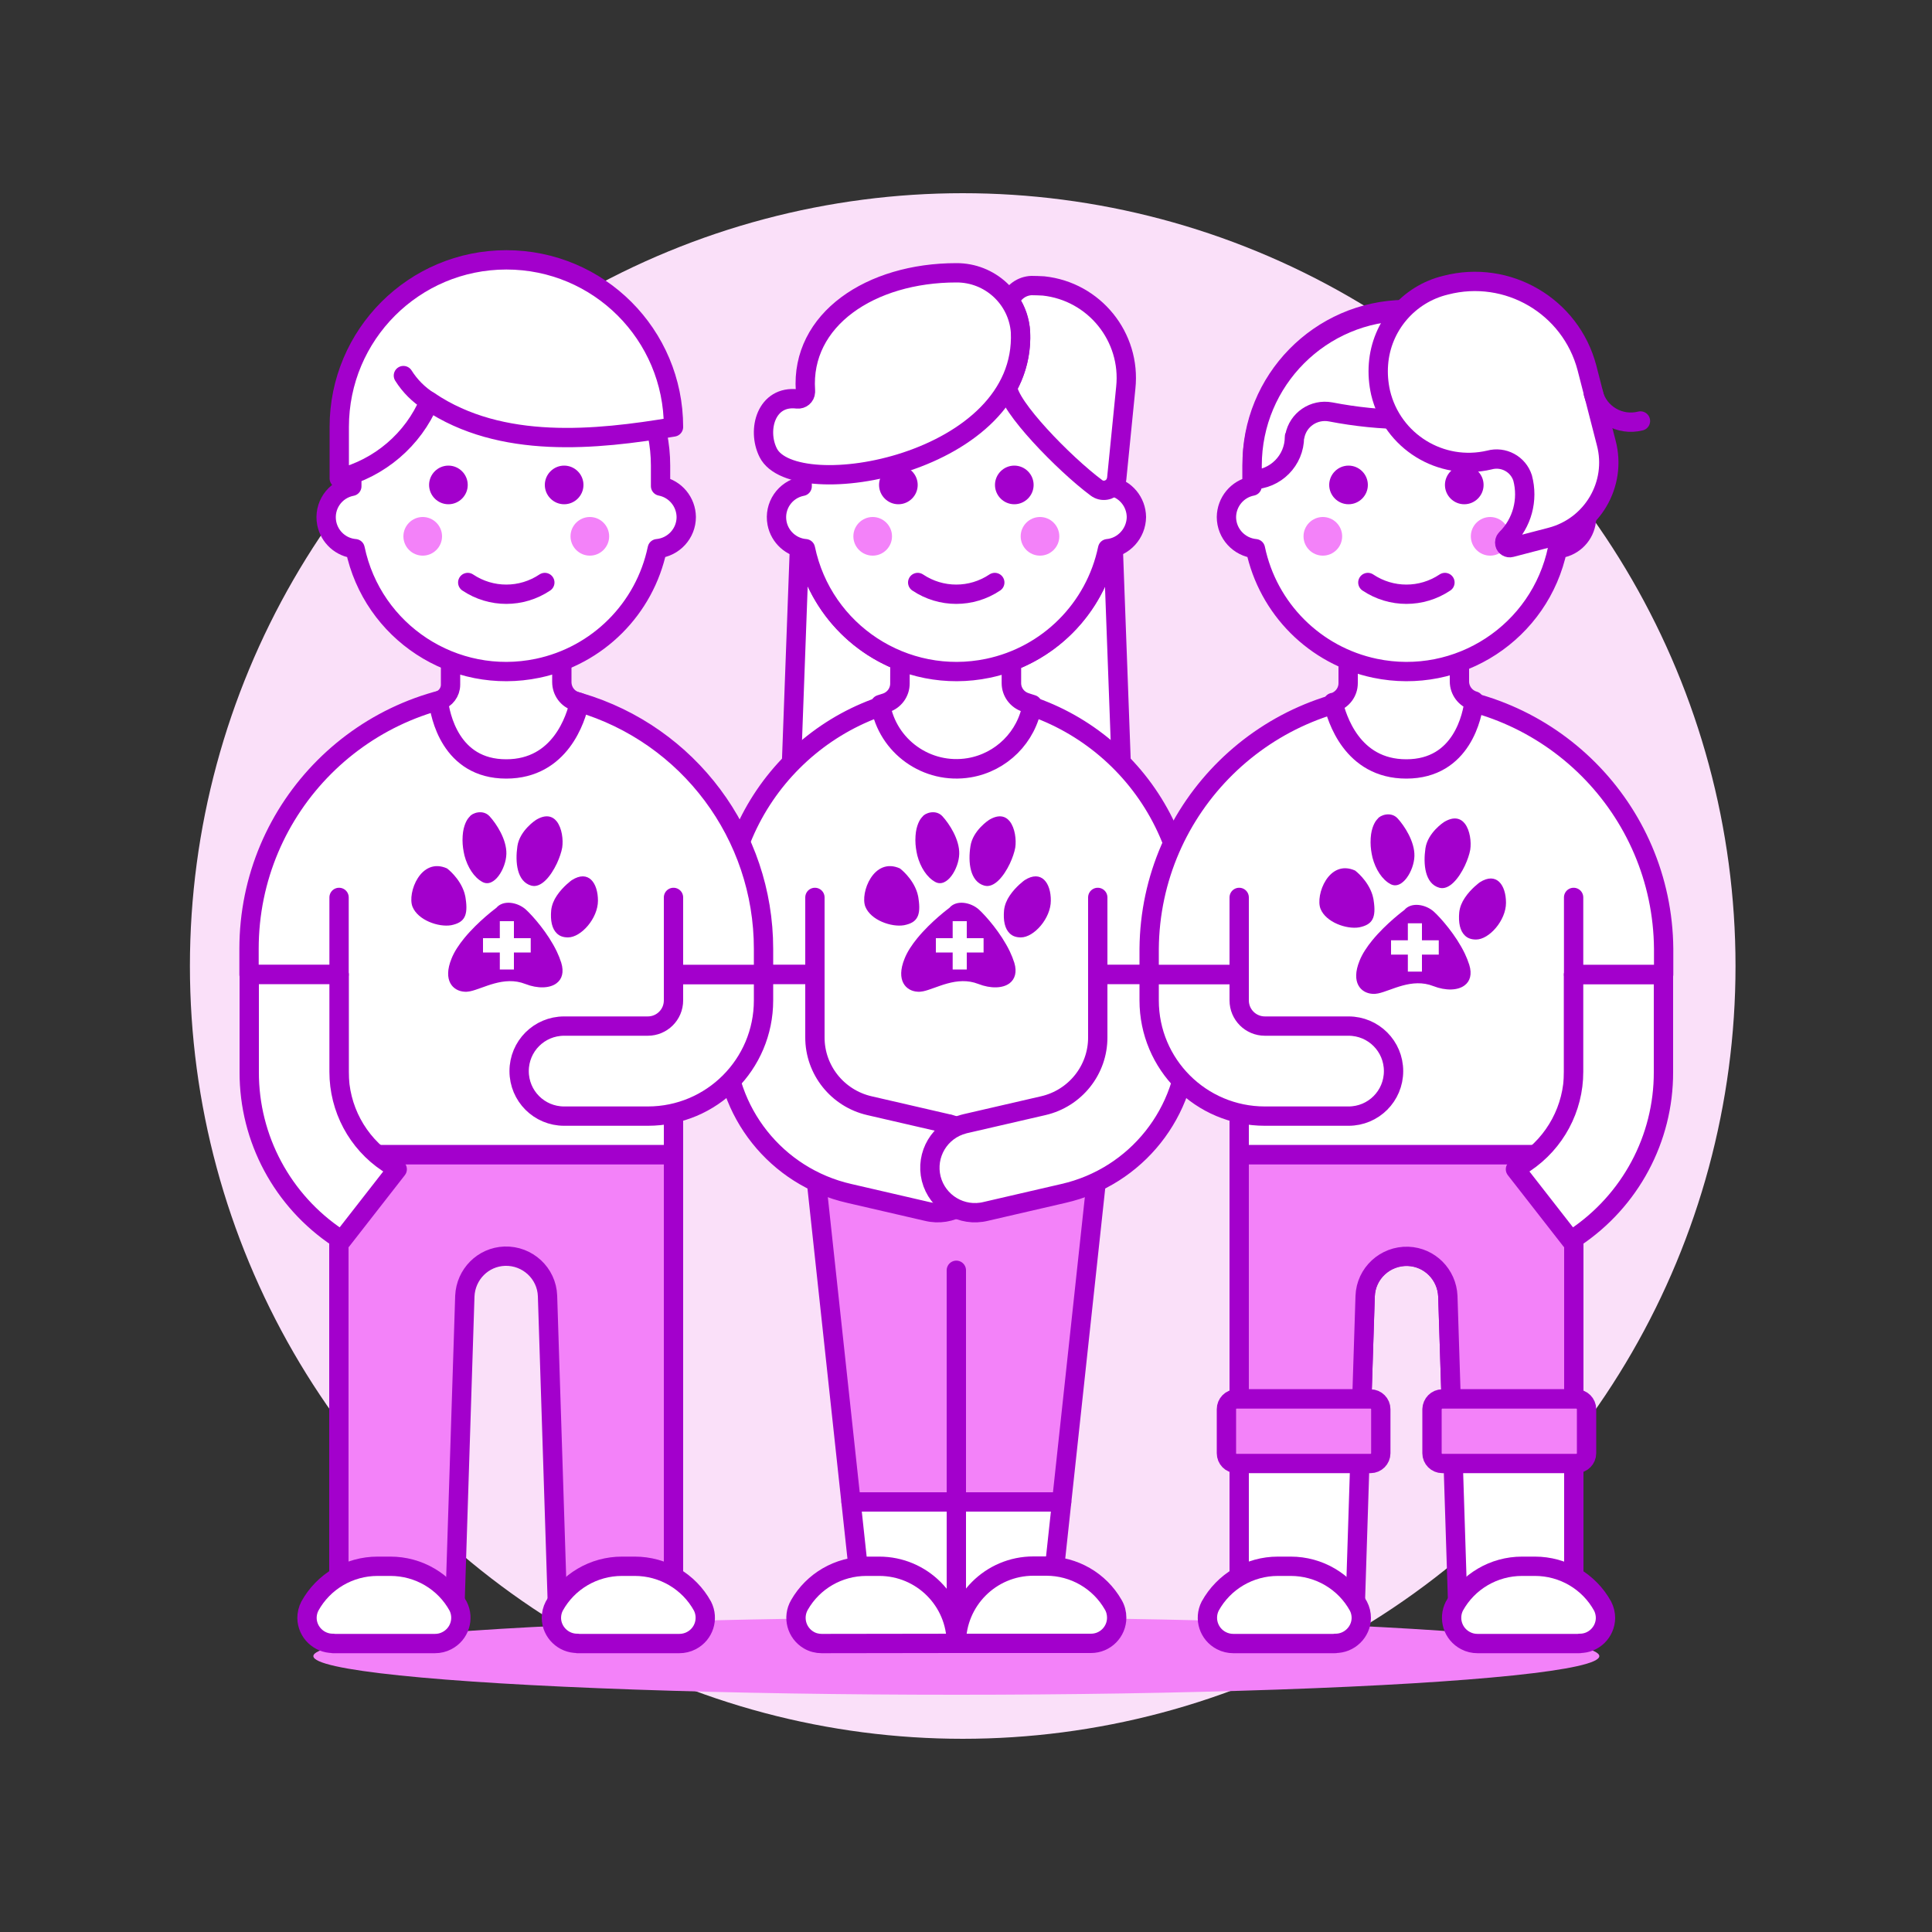 <?xml version="1.0" encoding="utf-8"?>
<!-- Generator: Adobe Illustrator 23.0.1, SVG Export Plug-In . SVG Version: 6.00 Build 0)  -->
<svg version="1.1" id="Calque_1" xmlns="http://www.w3.org/2000/svg" xmlns:xlink="http://www.w3.org/1999/xlink" x="0px" y="0px"
	 viewBox="0 0 100 100" style="enable-background:new 0 0 100 100;" xml:space="preserve">
<rect x="0" y="0" width="100" height="100" fill="#333333" stroke="none"/>
<style type="text/css">
	.st0{fill:#FAE0F9;}
	.st1{fill:#FFFFFF;stroke:#A300CC;stroke-linecap:round;stroke-linejoin:round;}
	.st2{fill:#F382F9;}
	.st3{fill:#FFFFFF;}
	.st4{fill:none;stroke:#A300CC;stroke-linecap:round;stroke-linejoin:round;}
	.st5{fill:#FFFFFF;stroke:#A300CC;stroke-width:1.009;stroke-linecap:round;stroke-linejoin:round;}
	.st6{fill:#A300CC;}
	.st7{fill:#F382F9;stroke:#A300CC;stroke-linecap:round;stroke-linejoin:round;}
	.st8{fill:#724F3D;}
	.st9{fill:none;}
</style>
<title>programmer-team-1--teamwork-team-COLLABORATION-GROUP-CREW-COOPERATE-HACKATHON-developer-CODE-full</title>
<g>
	<circle class="st0" cx="49.83" cy="50" r="40"/>
	<g>
		<path class="st1" d="M58.1,41.36l-0.48-13.02c-0.1,0.03-0.2,0.05-0.3,0.06c-0.9,4.32-5.13,7.09-9.45,6.19
			c-3.11-0.65-5.54-3.08-6.19-6.19c-0.1-0.01-0.2-0.03-0.3-0.06L40.9,41.36c-0.03,0.73,0.55,1.35,1.28,1.38c0.02,0,0.03,0,0.05,0
			h14.54c0.73,0,1.33-0.6,1.33-1.33C58.1,41.39,58.1,41.37,58.1,41.36z"/>
		<ellipse class="st2" cx="49.5" cy="85.72" rx="33.28" ry="2"/>
		<g>
			<g>
				<polygon class="st3" points="42.18,60.43 44.84,85.06 54.16,85.06 56.82,60.43 				"/>
				<polygon class="st2" points="54.95,77.74 56.82,60.43 42.18,60.43 44.05,77.74 				"/>
				<line class="st4" x1="49.5" y1="65.75" x2="49.5" y2="85.06"/>
				<line class="st4" x1="44.05" y1="77.74" x2="54.95" y2="77.74"/>
				<polygon class="st4" points="42.18,60.43 44.84,85.06 54.16,85.06 56.82,60.43 				"/>
			</g>
			<path class="st1" d="M56.47,85.06c0.74,0,1.33-0.6,1.33-1.33c0-0.23-0.06-0.47-0.18-0.67c-0.71-1.24-2.03-2-3.46-2h-0.67
				c-2.21,0-3.99,1.79-3.99,3.99c0,0,0,0,0,0.01H56.47z"/>
			<path class="st1" d="M49.5,85.06c0-2.21-1.79-3.99-3.99-3.99c0,0,0,0,0,0h-0.67c-1.43,0-2.75,0.76-3.46,2
				c-0.37,0.64-0.15,1.45,0.48,1.82c0.2,0.12,0.44,0.18,0.67,0.18L49.5,85.06z"/>
			<path class="st3" d="M61.48,47.78c-0.06-6.62-5.47-11.93-12.09-11.87c-6.53,0.06-11.81,5.34-11.87,11.87v2.66h4.66v9.98h14.64
				v-9.98h4.66V47.78z"/>
			<path class="st4" d="M61.48,47.78c-0.06-6.62-5.47-11.93-12.09-11.87c-6.53,0.06-11.81,5.34-11.87,11.87v2.66h4.66v9.98h14.64
				v-9.98h4.66V47.78z"/>
			<path class="st4" d="M46.84,47.11"/>
			<path class="st4" d="M46.84,49.11"/>
			<path class="st4" d="M44.12,46.4"/>
			<path class="st4" d="M46.84,43.79"/>
			<path class="st4" d="M52.16,45.79"/>
			<path class="st4" d="M54.77,46.4"/>
			<path class="st4" d="M52.16,49.11"/>
			<path class="st4" d="M48.83,45.78"/>
			<path class="st4" d="M48.83,43.79"/>
			<path class="st4" d="M50.17,49.11"/>
			<path class="st4" d="M50.17,47.12"/>
			<path class="st1" d="M49.03,58.16L45,57.23c-1.65-0.38-2.83-1.85-2.82-3.55v-3.24h-4.66v3.24c-0.01,3.87,2.66,7.23,6.43,8.09
				l4.02,0.93c1.25,0.31,2.51-0.45,2.83-1.7s-0.45-2.51-1.7-2.83C49.08,58.17,49.05,58.16,49.03,58.16z"/>
			<path class="st1" d="M49.97,58.16L54,57.23c1.65-0.38,2.83-1.85,2.82-3.55v-3.24h4.66v3.24c0.01,3.87-2.66,7.23-6.43,8.09
				l-4.02,0.93c-1.25,0.31-2.51-0.44-2.83-1.69c-0.31-1.25,0.44-2.51,1.69-2.83C49.92,58.17,49.94,58.17,49.97,58.16z"/>
		</g>
		<line class="st4" x1="61.48" y1="50.44" x2="61.48" y2="47.12"/>
		<g>
			<g>
				<g>
					<path class="st2" d="M34.86,59.76v23.89h-5.99l-0.53-16.57c-0.04-1.18-1.04-2.1-2.22-2.06c-1.12,0.04-2.01,0.94-2.06,2.06
						l-0.53,16.57h-5.99V59.76H34.86z"/>
					<path class="st4" d="M34.86,59.76v23.89h-5.99l-0.53-16.57c-0.04-1.18-1.04-2.1-2.22-2.06c-1.12,0.04-2.01,0.94-2.06,2.06
						l-0.53,16.57h-5.99V59.76H34.86z"/>
				</g>
				<path class="st1" d="M17.24,85.06c-0.73,0.01-1.34-0.58-1.35-1.31c0-0.22,0.05-0.43,0.15-0.62c0.7-1.27,2.04-2.06,3.5-2.06h0.67
					c1.46,0,2.8,0.79,3.5,2.06c0.33,0.65,0.08,1.45-0.58,1.79c-0.19,0.1-0.4,0.15-0.62,0.15H17.24z"/>
				<path class="st1" d="M29.89,85.06c-0.73,0.01-1.34-0.58-1.35-1.31c0-0.22,0.05-0.43,0.15-0.62c0.7-1.27,2.04-2.06,3.5-2.06h0.67
					c1.46,0,2.8,0.79,3.5,2.06c0.33,0.65,0.08,1.45-0.58,1.79c-0.19,0.1-0.41,0.15-0.62,0.15H29.89z"/>
				<path class="st3" d="M12.89,49.11v1.33h4.66v9.32h17.31v-9.32h4.66v-1.33c0-7.35-5.96-13.31-13.31-13.31
					C18.85,35.8,12.89,41.76,12.89,49.11z"/>
				<path class="st4" d="M12.89,49.11v1.33h4.66v9.32h17.31v-9.32h4.66v-1.33c0-5.89-3.87-11.08-9.52-12.75
					c-1.23-0.38-2.51-0.57-3.8-0.56C18.85,35.8,12.89,41.76,12.89,49.11z"/>
				<g>
					<path class="st1" d="M29.83,36.31c-0.45-0.13-0.75-0.54-0.75-1.01v-4.32h-5.76v4.46c0,0.39-0.26,0.73-0.63,0.84
						C22.78,37,23.3,39.8,26.2,39.8c2.82,0,3.61-2.64,3.79-3.44L29.83,36.31z"/>
					<path class="st5" d="M53.09,36.36c-0.44-0.14-0.74-0.54-0.74-1v-4.38h-5.76l-0.01,4.4c0,0.46-0.3,0.86-0.73,1
						c-0.09,0.03-0.19,0.06-0.28,0.09c0.36,2.17,2.42,3.63,4.59,3.27c1.67-0.28,2.99-1.59,3.27-3.27
						C53.31,36.43,53.2,36.4,53.09,36.36z"/>
				</g>
				<line class="st4" x1="17.55" y1="46.45" x2="17.55" y2="50.44"/>
				<line class="st4" x1="34.86" y1="46.45" x2="34.86" y2="50.44"/>
				<g>
					<g>
						<path class="st1" d="M35.52,26.76c-0.01-0.78-0.56-1.45-1.33-1.6V24.1c0-4.41-3.58-7.99-7.99-7.99
							c-4.41,0-7.99,3.58-7.99,7.99v1.07c-0.89,0.17-1.47,1.02-1.3,1.91c0.14,0.72,0.74,1.26,1.47,1.32
							c0.9,4.32,5.13,7.09,9.45,6.19c3.11-0.65,5.54-3.08,6.19-6.19C34.87,28.32,35.52,27.61,35.52,26.76z"/>
						<path class="st6" d="M24.21,25.1c0,0.55-0.45,1-1,1s-1-0.45-1-1s0.45-1,1-1S24.21,24.55,24.21,25.1z"/>
						<path class="st6" d="M28.2,25.1c0,0.55,0.45,1,1,1s1-0.45,1-1s-0.45-1-1-1S28.2,24.55,28.2,25.1z"/>
						<path class="st2" d="M22.88,27.76c0,0.55-0.45,1-1,1s-1-0.45-1-1s0.45-1,1-1S22.88,27.21,22.88,27.76z"/>
						<path class="st2" d="M31.53,27.76c0,0.55-0.45,1-1,1s-1-0.45-1-1s0.45-1,1-1S31.53,27.21,31.53,27.76z"/>
						<path class="st4" d="M24.21,30.15c1.21,0.81,2.78,0.81,3.99,0"/>
					</g>
					<g>
						<path class="st3" d="M34.86,22.1c0-4.78-3.87-8.65-8.65-8.65s-8.65,3.87-8.65,8.65l0,0v2.66c2.09-0.53,3.82-2,4.66-3.99
							C25.94,23.28,30.86,22.77,34.86,22.1z"/>
						<path class="st4" d="M34.86,22.1c0-4.78-3.87-8.65-8.65-8.65s-8.65,3.87-8.65,8.65l0,0v2.66c2.09-0.53,3.82-2,4.66-3.99
							C25.94,23.28,30.86,22.77,34.86,22.1z"/>
						<path class="st4" d="M20.88,19.44c0.34,0.54,0.79,0.99,1.33,1.33"/>
					</g>
				</g>
				<path class="st1" d="M34.86,51.78c0,0.74-0.6,1.33-1.33,1.33c0,0,0,0,0,0H29.2c-1.29,0-2.33,1.04-2.33,2.33
					c0,1.29,1.04,2.33,2.33,2.33h4.33c3.31,0,5.99-2.68,5.99-5.99c0,0,0,0,0,0v-1.33h-4.66L34.86,51.78z"/>
			</g>
			<path class="st4" d="M25.54,43.79"/>
			<path class="st4" d="M26.87,49.11"/>
			<path class="st4" d="M26.87,47.12"/>
		</g>
		<path class="st1" d="M17.55,50.44v5.04c0,1.89,0.94,3.66,2.52,4.71l0.44,0.29c0.02,0.01,0.03,0.03,0.05,0.04l-2.87,3.68l-0.2-0.13
			c-2.87-1.91-4.6-5.13-4.59-8.58v-5.05H17.55z"/>
		<g>
			<g>
				<path class="st1" d="M64.14,59.76v23.89h5.99l0.53-16.57c0.04-1.18,1.04-2.1,2.22-2.06c1.12,0.04,2.01,0.94,2.06,2.06
					l0.53,16.57h5.99V59.76H64.14z"/>
				<path class="st2" d="M70.49,72.41l0.17-5.32c0.04-1.18,1.04-2.1,2.22-2.06c1.12,0.04,2.01,0.94,2.06,2.06l0.17,5.32h6.35V59.76
					H64.14v12.65H70.49z"/>
				<path class="st4" d="M70.49,72.41l0.17-5.32c0.04-1.18,1.04-2.1,2.22-2.06c1.12,0.04,2.01,0.94,2.06,2.06l0.17,5.32h6.35V59.76
					H64.14v12.65H70.49z"/>
				<path class="st7" d="M64,72.41h6.94c0.29,0,0.53,0.24,0.53,0.53v2.28c0,0.29-0.24,0.53-0.53,0.53H64
					c-0.29,0-0.52-0.24-0.52-0.53v-2.28C63.48,72.65,63.71,72.41,64,72.41z"/>
				<path class="st7" d="M74.65,72.41h6.94c0.29,0,0.53,0.24,0.53,0.53v2.28c0,0.29-0.24,0.53-0.53,0.53h-6.94
					c-0.29,0-0.53-0.24-0.53-0.53v-2.28C74.13,72.65,74.36,72.41,74.65,72.41z"/>
			</g>
			<path class="st1" d="M81.76,85.06c0.73,0.01,1.33-0.58,1.34-1.31c0-0.21-0.05-0.43-0.15-0.62c-0.7-1.27-2.04-2.06-3.5-2.06h-0.67
				c-1.46,0-2.8,0.79-3.5,2.06c-0.33,0.65-0.08,1.45,0.58,1.79c0.19,0.1,0.4,0.15,0.62,0.15H81.76z"/>
			<path class="st1" d="M69.11,85.06c0.73,0.01,1.34-0.58,1.35-1.31c0-0.22-0.05-0.43-0.15-0.62c-0.7-1.27-2.04-2.06-3.5-2.06h-0.67
				c-1.46,0-2.8,0.79-3.5,2.06c-0.33,0.65-0.08,1.45,0.58,1.79c0.19,0.1,0.41,0.15,0.62,0.15H69.11z"/>
			<path class="st3" d="M85.72,49.11v1.33h-4.66v9.32H63.76v-9.32H59.1v-1.33c0.06-7.35,6.08-13.26,13.43-13.2
				C79.79,35.98,85.66,41.85,85.72,49.11z"/>
			<path class="st4" d="M86.11,49.11v1.33h-4.66v9.32H64.14v-9.32h-4.66v-1.33c0.06-7.35,6.08-13.26,13.43-13.2
				C80.18,35.98,86.05,41.85,86.11,49.11z"/>
			<path class="st1" d="M76.3,36.28c-0.45-0.13-0.76-0.54-0.76-1.01v-4.28h-5.76v4.37c0,0.46-0.3,0.86-0.74,1L69,36.36
				c0.19,0.8,0.97,3.44,3.79,3.44C75.69,39.8,76.22,37,76.3,36.28L76.3,36.28z"/>
			<line class="st4" x1="81.45" y1="46.45" x2="81.45" y2="50.44"/>
			<line class="st4" x1="64.14" y1="46.45" x2="64.14" y2="50.44"/>
			<path class="st1" d="M64.14,51.78c0,0.74,0.6,1.33,1.33,1.33l0,0h4.33c1.29,0,2.33,1.04,2.33,2.33c0,1.29-1.04,2.33-2.33,2.33
				c0,0,0,0,0,0h-4.33c-3.31,0-5.99-2.68-5.99-5.99c0,0,0,0,0,0v-1.33h4.66V51.78z"/>
			<g>
				<g>
					<path class="st1" d="M63.48,26.76c0.01-0.78,0.56-1.45,1.33-1.6V24.1c-0.05-4.41,3.49-8.03,7.9-8.08
						c4.41-0.05,8.03,3.49,8.08,7.9c0,0.06,0,0.12,0,0.18v1.07c0.89,0.17,1.47,1.02,1.3,1.91c-0.14,0.72-0.74,1.26-1.47,1.32
						c-0.9,4.32-5.13,7.09-9.45,6.19c-3.11-0.65-5.54-3.08-6.19-6.19C64.13,28.32,63.48,27.61,63.48,26.76z"/>
					<path class="st6" d="M74.79,25.1c0,0.55,0.45,1,1,1s1-0.45,1-1s-0.45-1-1-1S74.79,24.55,74.79,25.1z"/>
					<path class="st6" d="M70.8,25.1c0,0.55-0.45,1-1,1s-1-0.45-1-1s0.45-1,1-1S70.8,24.55,70.8,25.1z"/>
					<path class="st2" d="M76.13,27.76c0,0.55,0.45,1,1,1s1-0.45,1-1s-0.45-1-1-1S76.13,27.21,76.13,27.76z"/>
					<path class="st2" d="M67.47,27.76c0,0.55,0.45,1,1,1s1-0.45,1-1s-0.45-1-1-1S67.47,27.21,67.47,27.76z"/>
					<path class="st4" d="M70.8,30.15c1.21,0.81,2.78,0.81,3.99,0"/>
				</g>
				<path class="st1" d="M72.8,16.11c4.41,0,7.98,3.58,7.99,7.99v0.73c-1.21-0.02-2.19-1-2.19-2.21c-0.14-0.86-0.95-1.45-1.81-1.31
					c-0.01,0-0.03,0-0.04,0.01c-1.3,0.26-2.62,0.39-3.94,0.39c-1.32,0-2.64-0.14-3.94-0.39c-0.86-0.16-1.69,0.4-1.85,1.26
					C67,22.59,67,22.6,67,22.62c0,1.21-0.98,2.2-2.19,2.21V24.1C64.81,19.69,68.38,16.11,72.8,16.11
					C72.8,16.11,72.8,16.11,72.8,16.11z"/>
				<g>
					<path class="st8" d="M83.14,22.93c0.56,2.13-0.72,4.31-2.86,4.87c0,0,0,0,0,0l-2.07,0.54c-0.14,0.04-0.29-0.05-0.32-0.19
						c-0.02-0.09,0-0.19,0.07-0.26c0.83-0.82,1.15-2.02,0.85-3.15c-0.23-0.72-0.99-1.13-1.72-0.93c-2.51,0.59-5.03-0.96-5.63-3.48
						c-0.11-0.49-0.15-0.99-0.11-1.49c0.15-1.97,1.56-3.62,3.48-4.08c3.2-0.83,6.47,1.08,7.31,4.28c0,0,0,0,0,0L83.14,22.93z"/>
					<g>
						<path class="st3" d="M83.14,22.93c0.56,2.13-0.72,4.31-2.86,4.87c0,0,0,0,0,0l-2.07,0.54c-0.14,0.04-0.29-0.05-0.32-0.19
							c-0.02-0.09,0-0.19,0.07-0.26c0.83-0.82,1.15-2.02,0.85-3.15c-0.23-0.72-0.99-1.13-1.72-0.93c-2.51,0.59-5.03-0.96-5.63-3.48
							c-0.11-0.49-0.15-0.99-0.11-1.49c0.15-1.97,1.56-3.62,3.48-4.08c3.2-0.83,6.47,1.08,7.31,4.28c0,0,0,0,0,0L83.14,22.93z"/>
						<path class="st4" d="M83.14,22.93c0.56,2.13-0.72,4.31-2.86,4.87c0,0,0,0,0,0l-2.07,0.54c-0.14,0.04-0.29-0.05-0.32-0.19
							c-0.02-0.09,0-0.19,0.07-0.26c0.83-0.82,1.15-2.02,0.85-3.15c-0.23-0.72-0.99-1.13-1.72-0.93c-2.51,0.59-5.03-0.96-5.63-3.48
							c-0.11-0.49-0.15-0.99-0.11-1.49c0.15-1.97,1.56-3.62,3.48-4.08c3.2-0.83,6.47,1.08,7.31,4.28c0,0,0,0,0,0L83.14,22.93z"/>
					</g>
					<path class="st4" d="M82.47,20.36c0.28,1.07,1.37,1.7,2.44,1.43"/>
				</g>
			</g>
		</g>
		<path class="st4" d="M70.14,47.11"/>
		<path class="st4" d="M70.14,49.11"/>
		<path class="st4" d="M67.42,46.4"/>
		<path class="st4" d="M70.14,43.79"/>
		<path class="st4" d="M75.46,45.79"/>
		<path class="st4" d="M75.46,43.79"/>
		<path class="st4" d="M78.07,46.4"/>
		<path class="st4" d="M75.46,49.11"/>
		<path class="st4" d="M72.13,45.78"/>
		<path class="st4" d="M72.13,43.79"/>
		<path class="st4" d="M73.46,49.11"/>
		<path class="st4" d="M73.46,47.12"/>
		<path class="st1" d="M81.45,50.44v5.04c0,1.89-0.95,3.66-2.52,4.71l-0.44,0.29c-0.02,0.01-0.03,0.03-0.05,0.04l2.87,3.68l0.2-0.13
			c2.87-1.91,4.6-5.13,4.59-8.58v-5.04H81.45z"/>
		<line class="st4" x1="56.82" y1="50.44" x2="56.82" y2="46.45"/>
		<line class="st4" x1="42.18" y1="50.44" x2="42.18" y2="46.45"/>
		<path class="st1" d="M58.82,26.76c-0.01-0.78-0.56-1.45-1.33-1.6V24.1c0-4.41-3.58-7.99-7.99-7.98c-4.41,0-7.98,3.58-7.98,7.98
			v1.07c-0.89,0.17-1.47,1.02-1.3,1.91c0.14,0.72,0.74,1.26,1.47,1.32c0.9,4.32,5.13,7.09,9.45,6.19c3.11-0.65,5.54-3.08,6.19-6.19
			C58.16,28.32,58.81,27.61,58.82,26.76z"/>
		<path class="st6" d="M47.5,25.1c0,0.55-0.45,1-1,1s-1-0.45-1-1s0.45-1,1-1S47.5,24.55,47.5,25.1z"/>
		<path class="st6" d="M51.5,25.1c0,0.55,0.45,1,1,1s1-0.45,1-1s-0.45-1-1-1S51.5,24.55,51.5,25.1z"/>
		<path class="st2" d="M46.17,27.76c0,0.55-0.45,1-1,1s-1-0.45-1-1s0.45-1,1-1S46.17,27.21,46.17,27.76z"/>
		<path class="st2" d="M54.83,27.76c0,0.55-0.45,1-1,1s-1-0.45-1-1s0.45-1,1-1S54.83,27.21,54.83,27.76z"/>
		<path class="st4" d="M47.5,30.15c1.21,0.81,2.78,0.81,3.99,0"/>
		<path class="st3" d="M53.39,14.78c-0.5,0.02-0.93,0.33-1.12,0.79c0.33,0.47,0.52,1.03,0.55,1.61c0.05,0.99-0.18,1.98-0.66,2.85
			c0,0.97,2.91,3.97,4.59,5.22c0.29,0.22,0.7,0.15,0.92-0.14c0.07-0.1,0.11-0.21,0.13-0.33l0.47-4.71c0.28-2.63-1.63-4.99-4.26-5.27
			C53.8,14.79,53.6,14.78,53.39,14.78z"/>
		<path class="st4" d="M53.39,14.78c-0.5,0.02-0.93,0.33-1.12,0.79c0.33,0.47,0.52,1.03,0.55,1.61c0.05,0.99-0.18,1.98-0.66,2.85
			c0,0.97,2.91,3.97,4.59,5.22c0.29,0.22,0.7,0.15,0.92-0.14c0.07-0.1,0.11-0.21,0.13-0.33l0.47-4.71c0.28-2.63-1.63-4.99-4.26-5.27
			C53.8,14.79,53.6,14.78,53.39,14.78z"/>
		<path class="st3" d="M49.5,14.12c1.74-0.01,3.19,1.33,3.32,3.06c0.31,6.87-11.72,8.95-13.06,6.25c-0.59-1.18-0.1-2.98,1.51-2.78
			c0.22,0.02,0.41-0.14,0.42-0.36c0-0.03,0-0.05,0-0.08C41.44,16.54,45.06,14.12,49.5,14.12z"/>
		<path class="st4" d="M49.5,14.12c1.74-0.01,3.19,1.33,3.32,3.06c0.31,6.87-11.72,8.95-13.06,6.25c-0.59-1.18-0.1-2.98,1.51-2.78
			c0.22,0.02,0.41-0.14,0.42-0.36c0-0.03,0-0.05,0-0.08C41.44,16.54,45.06,14.12,49.5,14.12z"/>
	</g>
</g>
<line class="st9" x1="-35.92" y1="41.37" x2="32.36" y2="41.37"/>
<line class="st9" x1="-35.92" y1="41.37" x2="32.36" y2="41.37"/>
<path class="st6" d="M24.97,45.65c0.61,0.33,1.22-0.7,1.24-1.45c0.02-0.75-0.52-1.57-0.87-1.95c-0.35-0.38-0.92-0.16-1.03,0.02
	c0,0-0.16,0.13-0.27,0.48c-0.06,0.18-0.1,0.42-0.1,0.74c0,0.27,0.04,0.53,0.1,0.79C24.2,44.89,24.54,45.42,24.97,45.65"/>
<line class="st9" x1="-35.92" y1="41.37" x2="32.36" y2="41.37"/>
<path class="st6" d="M27.5,45.84c0.51,0.14,1.01-0.49,1.32-1.14c0.14-0.3,0.24-0.6,0.28-0.83c0.06-0.4-0.01-1-0.28-1.35
	c-0.22-0.28-0.57-0.39-1.08-0.08c0,0-0.84,0.54-0.96,1.36C26.66,44.62,26.75,45.63,27.5,45.84"/>
<line class="st9" x1="-35.92" y1="41.37" x2="32.36" y2="41.37"/>
<path class="st6" d="M29.59,45.56c0,0-0.46,0.33-0.77,0.8c-0.15,0.22-0.26,0.48-0.29,0.75c-0.05,0.54,0.04,0.96,0.29,1.2
	c0.14,0.14,0.33,0.21,0.58,0.21c0.68,0,1.55-0.99,1.55-1.9C30.95,45.7,30.46,45,29.59,45.56"/>
<line class="st9" x1="-35.92" y1="41.37" x2="32.36" y2="41.37"/>
<path class="st6" d="M24.04,47.47c0.11-0.21,0.13-0.52,0.06-0.97c-0.01-0.1-0.04-0.19-0.06-0.28c-0.24-0.78-0.9-1.27-0.9-1.27
	c-1.36-0.61-2.07,1.27-1.79,1.98c0.28,0.7,1.35,1.07,2,0.96C23.69,47.82,23.92,47.7,24.04,47.47"/>
<line class="st9" x1="-35.92" y1="41.37" x2="32.36" y2="41.37"/>
<path class="st6" d="M29.05,49.83c-0.06-0.19-0.14-0.39-0.23-0.58c-0.46-0.96-1.25-1.85-1.6-2.17c-0.42-0.38-1.17-0.52-1.53-0.09
	c0,0-0.94,0.69-1.66,1.57c-0.27,0.33-0.52,0.7-0.66,1.06c-0.46,1.13,0.07,1.67,0.66,1.71c0.1,0.01,0.2,0,0.3-0.02
	c0.68-0.14,1.74-0.82,2.86-0.38c0.64,0.25,1.27,0.23,1.62-0.04C29.09,50.68,29.2,50.32,29.05,49.83 M27.47,49.3H26.6v0.88h-0.73
	V49.3H25v-0.74h0.87v-0.88h0.73v0.88h0.87V49.3z"/>
<line class="st9" x1="-35.92" y1="41.37" x2="32.36" y2="41.37"/>
<line class="st9" x1="-35.92" y1="41.37" x2="32.36" y2="41.37"/>
<line class="st9" x1="-35.92" y1="41.37" x2="32.36" y2="41.37"/>
<line class="st9" x1="-35.92" y1="41.37" x2="32.36" y2="41.37"/>
<line class="st9" x1="-35.92" y1="41.37" x2="32.36" y2="41.37"/>
<line class="st9" x1="-35.92" y1="41.37" x2="32.36" y2="41.37"/>
<line class="st9" x1="-35.92" y1="41.37" x2="32.36" y2="41.37"/>
<line class="st9" x1="-35.92" y1="41.37" x2="32.36" y2="41.37"/>
<line class="st9" x1="-12.47" y1="41.37" x2="55.8" y2="41.37"/>
<line class="st9" x1="-12.47" y1="41.37" x2="55.8" y2="41.37"/>
<path class="st6" d="M48.41,45.65c0.61,0.33,1.22-0.7,1.24-1.45c0.02-0.75-0.52-1.57-0.87-1.95c-0.35-0.38-0.92-0.16-1.03,0.02
	c0,0-0.16,0.13-0.27,0.48c-0.06,0.18-0.1,0.42-0.1,0.74c0,0.27,0.04,0.53,0.1,0.79C47.64,44.89,47.98,45.42,48.41,45.65"/>
<line class="st9" x1="-12.47" y1="41.37" x2="55.8" y2="41.37"/>
<path class="st6" d="M50.95,45.84c0.51,0.14,1.01-0.49,1.32-1.14c0.14-0.3,0.24-0.6,0.28-0.83c0.06-0.4-0.01-1-0.28-1.35
	c-0.22-0.28-0.57-0.39-1.08-0.08c0,0-0.84,0.54-0.96,1.36C50.1,44.62,50.2,45.63,50.95,45.84"/>
<line class="st9" x1="-12.47" y1="41.37" x2="55.8" y2="41.37"/>
<path class="st6" d="M53.03,45.56c0,0-0.46,0.33-0.77,0.8c-0.15,0.22-0.26,0.48-0.29,0.75c-0.05,0.54,0.04,0.96,0.29,1.2
	c0.14,0.14,0.33,0.21,0.58,0.21c0.68,0,1.55-0.99,1.55-1.9C54.4,45.7,53.9,45,53.03,45.56"/>
<line class="st9" x1="-12.47" y1="41.37" x2="55.8" y2="41.37"/>
<path class="st6" d="M47.48,47.47c0.11-0.21,0.13-0.52,0.06-0.97c-0.01-0.1-0.04-0.19-0.06-0.28c-0.24-0.78-0.9-1.27-0.9-1.27
	c-1.36-0.61-2.07,1.27-1.79,1.98c0.28,0.7,1.35,1.07,2,0.96C47.14,47.82,47.36,47.7,47.48,47.47"/>
<line class="st9" x1="-12.47" y1="41.37" x2="55.8" y2="41.37"/>
<path class="st6" d="M52.5,49.83c-0.06-0.19-0.14-0.39-0.23-0.58c-0.46-0.96-1.25-1.85-1.6-2.17c-0.42-0.38-1.17-0.52-1.53-0.09
	c0,0-0.94,0.69-1.66,1.57c-0.27,0.33-0.52,0.7-0.66,1.06c-0.46,1.13,0.07,1.67,0.66,1.71c0.1,0.01,0.2,0,0.3-0.02
	c0.68-0.14,1.74-0.82,2.86-0.38c0.64,0.25,1.27,0.23,1.62-0.04C52.53,50.68,52.65,50.32,52.5,49.83 M50.91,49.3h-0.87v0.88h-0.73
	V49.3h-0.87v-0.74h0.87v-0.88h0.73v0.88h0.87V49.3z"/>
<line class="st9" x1="-12.47" y1="41.37" x2="55.8" y2="41.37"/>
<line class="st9" x1="-12.47" y1="41.37" x2="55.8" y2="41.37"/>
<line class="st9" x1="-12.47" y1="41.37" x2="55.8" y2="41.37"/>
<line class="st9" x1="-12.47" y1="41.37" x2="55.8" y2="41.37"/>
<line class="st9" x1="-12.47" y1="41.37" x2="55.8" y2="41.37"/>
<line class="st9" x1="-12.47" y1="41.37" x2="55.8" y2="41.37"/>
<line class="st9" x1="-12.47" y1="41.37" x2="55.8" y2="41.37"/>
<line class="st9" x1="-12.47" y1="41.37" x2="55.8" y2="41.37"/>
<line class="st9" x1="11.08" y1="41.48" x2="79.36" y2="41.48"/>
<line class="st9" x1="11.08" y1="41.48" x2="79.36" y2="41.48"/>
<path class="st6" d="M71.97,45.76c0.61,0.33,1.22-0.7,1.24-1.45c0.02-0.75-0.52-1.57-0.87-1.95c-0.35-0.38-0.92-0.16-1.03,0.02
	c0,0-0.16,0.13-0.27,0.48c-0.06,0.18-0.1,0.42-0.1,0.74c0,0.27,0.04,0.53,0.1,0.79C71.2,45,71.54,45.53,71.97,45.76"/>
<line class="st9" x1="11.08" y1="41.48" x2="79.36" y2="41.48"/>
<path class="st6" d="M74.5,45.95c0.51,0.14,1.01-0.49,1.32-1.14c0.14-0.3,0.24-0.6,0.28-0.83c0.06-0.4-0.01-1-0.28-1.35
	c-0.22-0.28-0.57-0.39-1.08-0.08c0,0-0.84,0.54-0.96,1.36C73.66,44.73,73.75,45.74,74.5,45.95"/>
<line class="st9" x1="11.08" y1="41.48" x2="79.36" y2="41.48"/>
<path class="st6" d="M76.59,45.67c0,0-0.46,0.33-0.77,0.8c-0.15,0.22-0.26,0.48-0.29,0.75c-0.05,0.54,0.04,0.96,0.29,1.2
	c0.14,0.14,0.33,0.21,0.58,0.21c0.68,0,1.55-0.99,1.55-1.9C77.95,45.81,77.46,45.11,76.59,45.67"/>
<line class="st9" x1="11.08" y1="41.48" x2="79.36" y2="41.48"/>
<path class="st6" d="M71.04,47.58c0.11-0.21,0.13-0.52,0.06-0.97c-0.01-0.1-0.04-0.19-0.06-0.28c-0.24-0.78-0.9-1.27-0.9-1.27
	c-1.36-0.61-2.07,1.27-1.79,1.98c0.28,0.7,1.35,1.07,2,0.96C70.69,47.93,70.92,47.81,71.04,47.58"/>
<line class="st9" x1="11.08" y1="41.48" x2="79.36" y2="41.48"/>
<path class="st6" d="M76.05,49.94c-0.06-0.19-0.14-0.39-0.23-0.58c-0.46-0.96-1.25-1.85-1.6-2.17c-0.42-0.38-1.17-0.52-1.53-0.09
	c0,0-0.94,0.69-1.66,1.57c-0.27,0.33-0.52,0.7-0.66,1.06c-0.46,1.13,0.07,1.67,0.66,1.71c0.1,0.01,0.2,0,0.3-0.02
	c0.68-0.14,1.74-0.82,2.86-0.38c0.64,0.25,1.27,0.23,1.62-0.04C76.09,50.79,76.2,50.43,76.05,49.94 M74.47,49.41H73.6v0.88h-0.73
	v-0.88H72v-0.74h0.87v-0.88h0.73v0.88h0.87V49.41z"/>
<line class="st9" x1="11.08" y1="41.48" x2="79.36" y2="41.48"/>
<line class="st9" x1="11.08" y1="41.48" x2="79.36" y2="41.48"/>
<line class="st9" x1="11.08" y1="41.48" x2="79.36" y2="41.48"/>
<line class="st9" x1="11.08" y1="41.48" x2="79.36" y2="41.48"/>
<line class="st9" x1="11.08" y1="41.48" x2="79.36" y2="41.48"/>
<line class="st9" x1="11.08" y1="41.48" x2="79.36" y2="41.48"/>
<line class="st9" x1="11.08" y1="41.48" x2="79.36" y2="41.48"/>
<line class="st9" x1="11.08" y1="41.48" x2="79.36" y2="41.48"/>
</svg>
